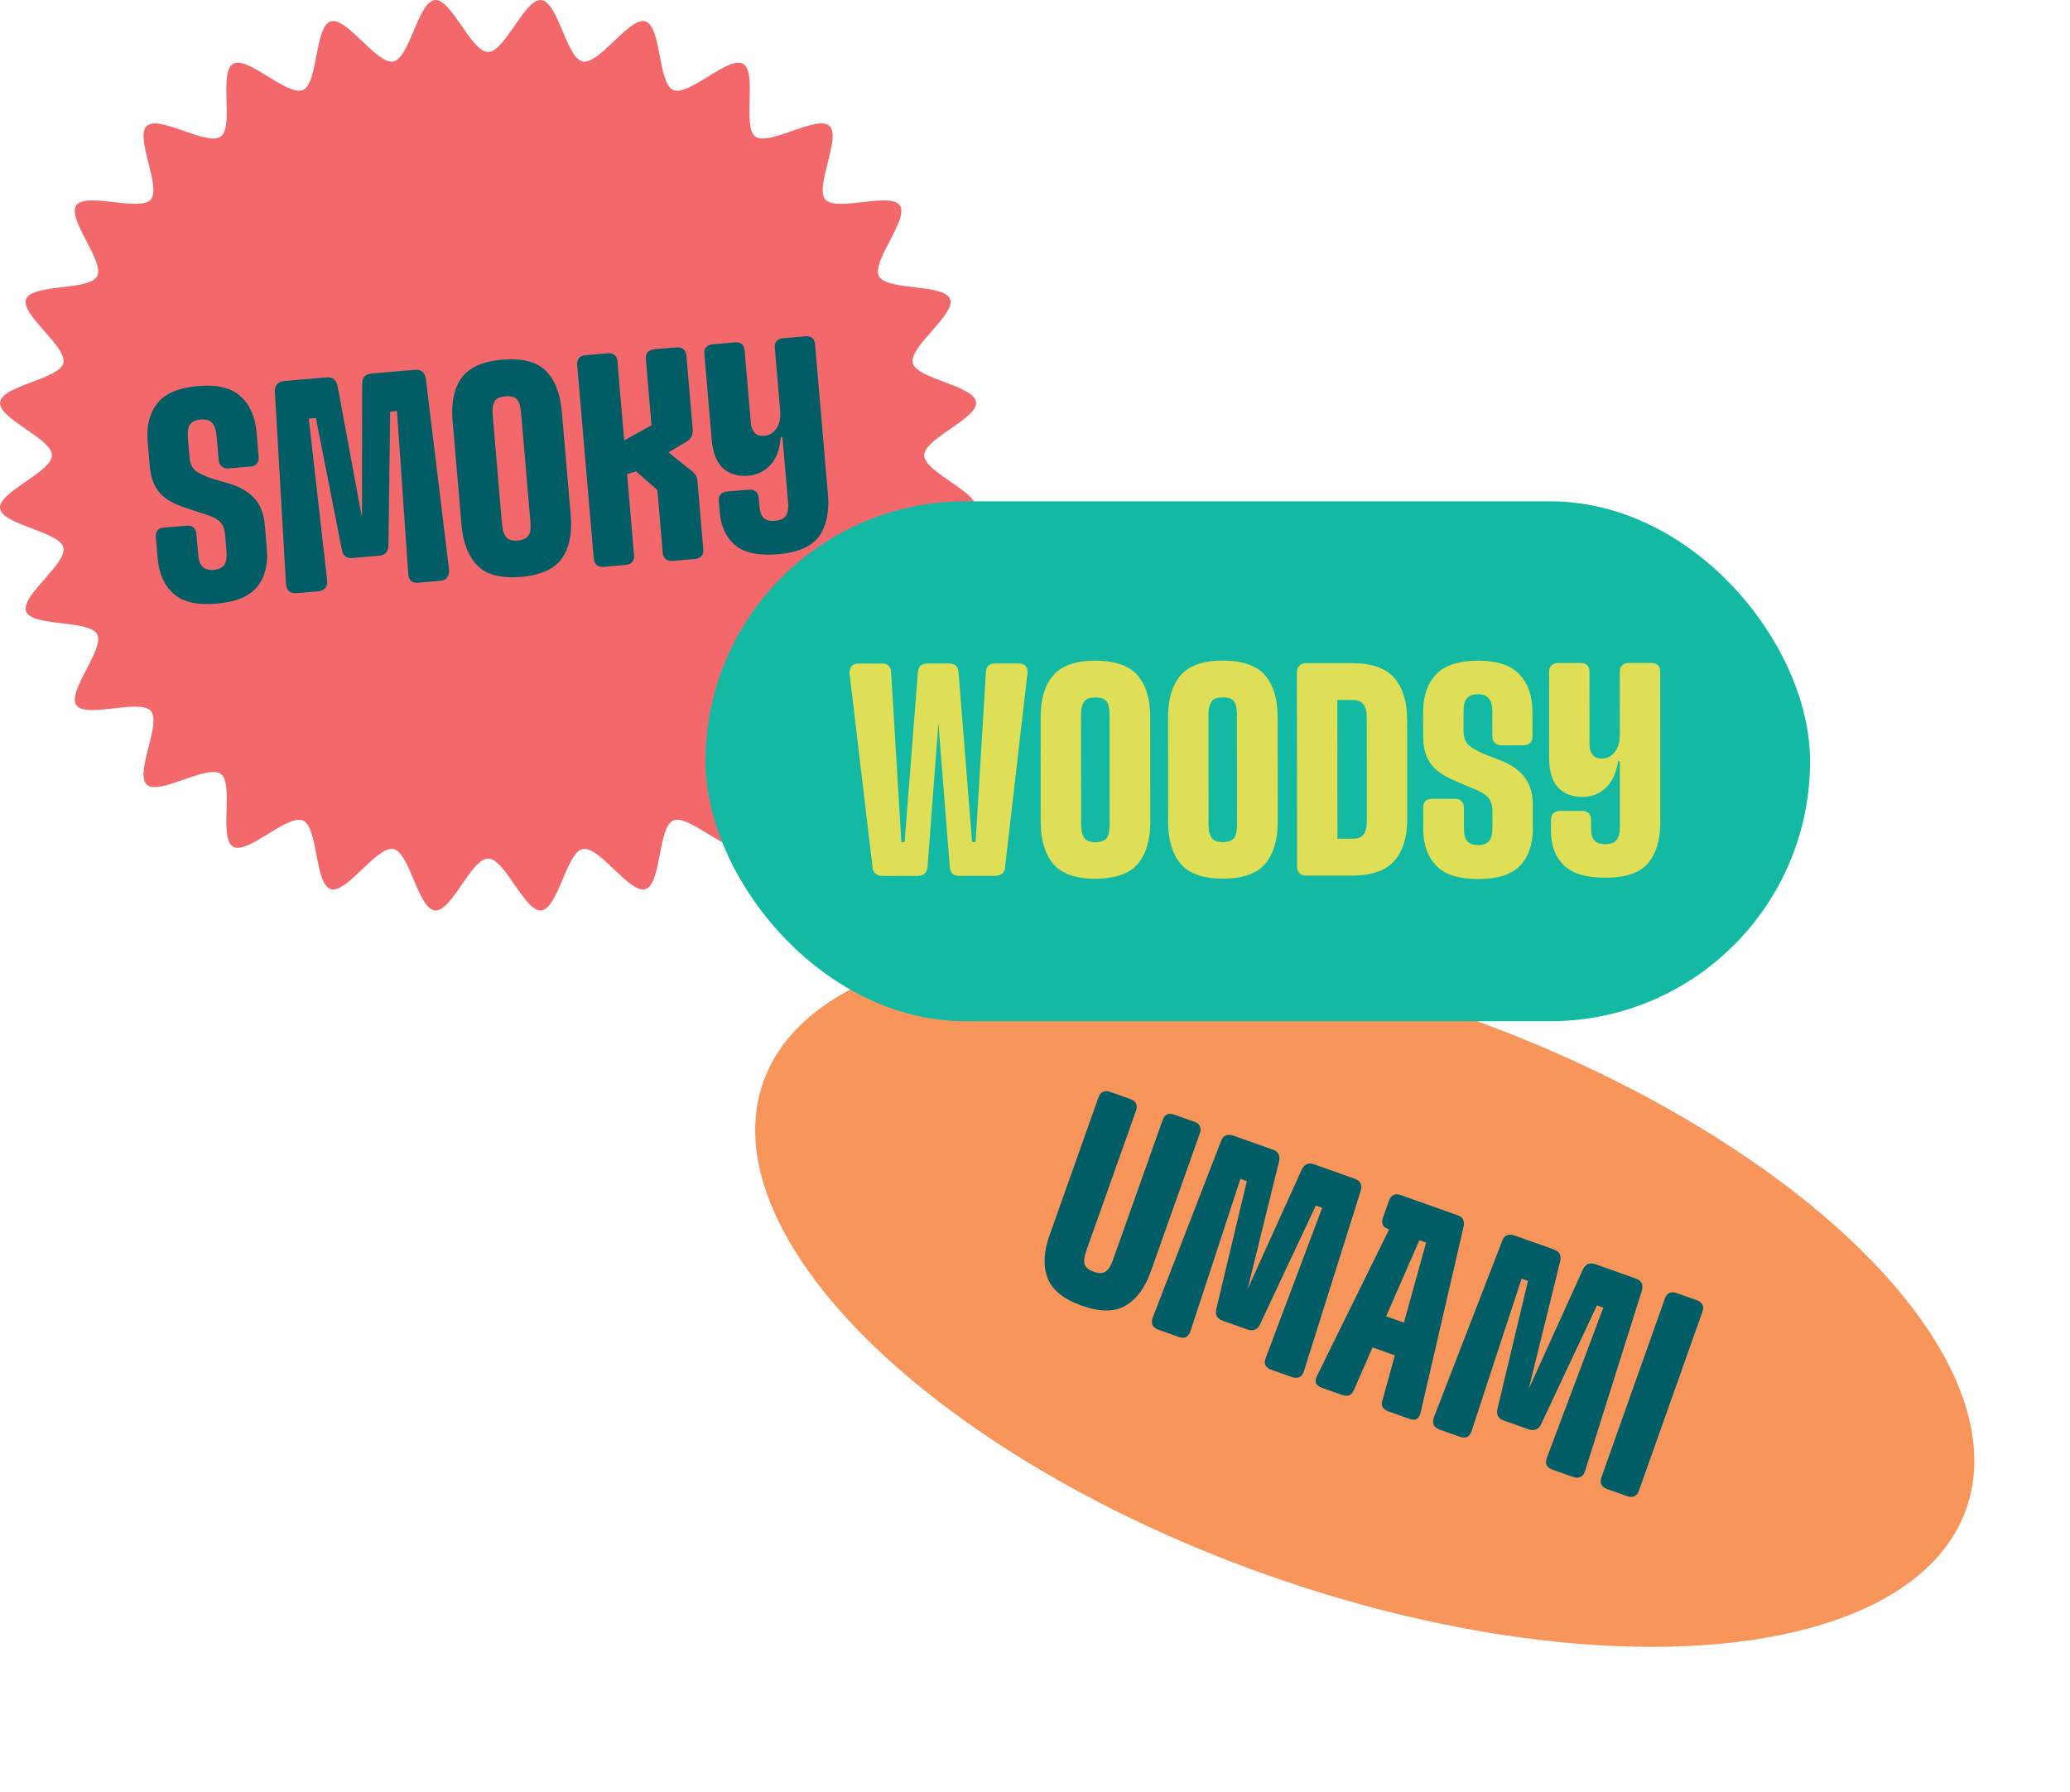 <svg width="223" height="193" viewBox="0 0 223 193" fill="none" xmlns="http://www.w3.org/2000/svg">
<ellipse cx="147.026" cy="139.54" rx="68.757" ry="31.901" transform="rotate(19.548 147.026 139.54)" fill="#F7955B"/>
<path d="M116.524 140.634C114.574 139.942 113.351 138.953 112.857 137.668C112.362 136.383 112.432 134.846 113.068 133.057L118.346 118.19C118.446 117.909 118.605 117.716 118.823 117.612C119.041 117.509 119.291 117.507 119.572 117.607L121.804 118.399C122.085 118.499 122.278 118.658 122.381 118.876C122.485 119.094 122.487 119.344 122.387 119.625L117.012 134.763C116.798 135.366 116.742 135.844 116.843 136.197C116.971 136.537 117.297 136.8 117.819 136.985C118.362 137.178 118.78 137.179 119.074 136.989C119.395 136.786 119.663 136.383 119.877 135.78L125.252 120.642C125.352 120.361 125.501 120.164 125.699 120.054C125.916 119.95 126.166 119.948 126.448 120.048L128.709 120.851C128.991 120.951 129.173 121.106 129.257 121.317C129.361 121.535 129.363 121.785 129.263 122.066L123.984 136.933C123.349 138.722 122.434 139.959 121.24 140.645C120.066 141.337 118.494 141.334 116.524 140.634ZM136.957 147.549C136.655 147.442 136.443 147.276 136.319 147.051C136.222 146.813 136.241 146.537 136.375 146.222L142.437 130.106L139.12 128.928L140.269 126.076C140.403 125.761 140.589 125.556 140.827 125.459C141.072 125.342 141.346 125.338 141.647 125.445L145.929 126.965C146.251 127.079 146.464 127.245 146.567 127.463C146.671 127.681 146.68 127.944 146.593 128.253L140.477 147.678C140.382 148.007 140.213 148.23 139.968 148.347C139.73 148.443 139.46 148.438 139.158 148.331L136.957 147.549ZM124.804 143.234C124.503 143.127 124.29 142.961 124.166 142.736C124.069 142.498 124.078 142.218 124.193 141.897L131.545 122.91C131.659 122.589 131.832 122.39 132.063 122.313C132.301 122.217 132.57 122.222 132.872 122.329L137.064 123.817C137.727 124.053 137.955 124.496 137.746 125.146L136.889 128.136L133.632 126.979L128.264 143.342C128.169 143.671 128.01 143.897 127.785 144.021C127.567 144.125 127.297 144.12 126.975 144.005L124.804 143.234ZM131.706 142.255C131.102 142.041 130.881 141.612 131.042 140.967L135.284 123.185L137.124 123.839C137.727 124.053 137.944 124.492 137.776 125.157L133.854 141.082L133.462 140.943L140.219 126.024C140.508 125.402 140.964 125.202 141.587 125.423L143.517 126.108L135.747 142.637C135.465 143.239 135.003 143.426 134.359 143.197L131.706 142.255ZM149.565 132.399C149.284 132.299 149.088 132.15 148.977 131.952C148.873 131.734 148.871 131.484 148.971 131.203L149.646 129.303C149.746 129.022 149.905 128.829 150.122 128.725C150.34 128.622 150.59 128.62 150.872 128.72L157.084 130.925C157.606 131.111 157.801 131.52 157.667 132.151L153.037 152.172C152.971 152.488 152.835 152.711 152.63 152.842C152.432 152.953 152.182 152.955 151.881 152.848L149.559 152.024C149.277 151.924 149.071 151.771 148.94 151.566C148.836 151.348 148.834 151.099 148.934 150.817L153.636 133.844L149.565 132.399ZM148.387 141.455L152.308 142.846L151.087 146.284L147.167 144.892L148.387 141.455ZM145.858 149.725C145.611 150.294 145.196 150.475 144.613 150.268L142.382 149.475C142.08 149.368 141.877 149.206 141.774 148.988C141.697 148.757 141.733 148.498 141.88 148.211L149.677 132.371L152.923 133.557L145.858 149.725ZM167.244 158.303C166.943 158.196 166.73 158.03 166.606 157.805C166.51 157.567 166.529 157.29 166.663 156.976L172.725 140.859L169.408 139.682L170.556 136.829C170.69 136.515 170.877 136.309 171.115 136.213C171.36 136.096 171.633 136.091 171.935 136.198L176.217 137.719C176.539 137.833 176.751 137.999 176.855 138.217C176.959 138.435 176.967 138.698 176.88 139.007L170.764 158.432C170.67 158.761 170.5 158.984 170.255 159.1C170.017 159.197 169.747 159.192 169.446 159.085L167.244 158.303ZM155.092 153.988C154.79 153.881 154.577 153.715 154.454 153.49C154.357 153.252 154.366 152.972 154.48 152.65L161.832 133.664C161.947 133.342 162.119 133.143 162.35 133.067C162.588 132.97 162.858 132.976 163.16 133.083L167.351 134.571C168.015 134.806 168.242 135.249 168.034 135.9L167.176 138.889L163.919 137.733L158.551 154.096C158.457 154.425 158.297 154.651 158.072 154.775C157.854 154.878 157.585 154.873 157.263 154.759L155.092 153.988ZM161.993 153.009C161.39 152.795 161.169 152.365 161.33 151.721L165.572 133.939L167.411 134.592C168.015 134.806 168.232 135.246 168.064 135.911L164.141 151.836L163.749 151.697L170.507 136.778C170.795 136.156 171.251 135.956 171.874 136.177L173.804 136.862L166.034 153.391C165.753 153.993 165.29 154.179 164.647 153.951L161.993 153.009ZM173.096 160.381C172.815 160.281 172.622 160.122 172.519 159.904C172.415 159.686 172.413 159.436 172.513 159.155L179.365 139.855C179.465 139.574 179.624 139.381 179.842 139.277C180.06 139.174 180.31 139.172 180.591 139.272L182.823 140.064C183.104 140.164 183.297 140.323 183.4 140.541C183.504 140.759 183.506 141.009 183.406 141.29L176.554 160.59C176.454 160.871 176.295 161.064 176.077 161.167C175.859 161.271 175.609 161.273 175.328 161.173L173.096 160.381Z" fill="#005C65"/>
<path d="M99.566 49.038C99.566 47.224 105.372 45.077 105.154 43.318C104.931 41.524 98.769 40.832 98.333 39.106C97.891 37.358 102.995 33.88 102.347 32.214C101.694 30.538 95.545 31.339 94.697 29.759C93.848 28.176 97.968 23.594 96.936 22.12C95.907 20.65 90.116 22.847 88.918 21.498C87.726 20.155 90.684 14.763 89.34 13.554C88.005 12.353 82.855 15.771 81.382 14.714C79.923 13.666 81.622 7.765 80.041 6.87C78.479 5.984 74.19 10.416 72.521 9.692C70.873 8.977 71.272 2.853 69.532 2.305C67.82 1.767 64.564 6.988 62.774 6.622C61.017 6.262 60.126 0.188 58.305 0.007C56.523 -0.172 54.413 5.597 52.58 5.597C50.747 5.597 48.636 -0.172 46.854 0.007C45.033 0.189 44.142 6.262 42.385 6.622C40.596 6.988 37.34 1.766 35.628 2.305C33.889 2.853 34.286 8.977 32.639 9.692C30.969 10.416 26.681 5.985 25.118 6.87C23.538 7.766 25.236 13.667 23.778 14.714C22.305 15.772 17.154 12.354 15.82 13.555C14.475 14.764 17.433 20.156 16.241 21.498C15.043 22.847 9.253 20.65 8.223 22.121C7.191 23.595 11.312 28.177 10.462 29.76C9.614 31.34 3.465 30.539 2.813 32.215C2.164 33.88 7.269 37.359 6.826 39.107C6.384 40.855 0.229 41.523 0.006 43.318C-0.217 45.112 5.594 47.224 5.594 49.038C5.594 50.852 -0.212 52.999 0.006 54.759C0.229 56.552 6.391 57.244 6.827 58.97C7.269 60.718 2.165 64.197 2.814 65.862C3.466 67.538 9.615 66.737 10.463 68.317C11.313 69.9 7.192 74.482 8.224 75.956C9.254 77.427 15.044 75.229 16.242 76.579C17.434 77.921 14.476 83.313 15.82 84.522C17.155 85.723 22.306 82.305 23.778 83.363C25.237 84.41 23.538 90.311 25.119 91.207C26.682 92.092 30.971 87.66 32.64 88.385C34.287 89.1 33.889 95.223 35.629 95.771C37.34 96.309 40.597 91.088 42.386 91.455C44.143 91.814 45.034 97.888 46.855 98.07C48.676 98.252 50.747 92.48 52.581 92.48C54.414 92.48 56.524 98.248 58.306 98.07C60.127 97.887 61.018 91.814 62.775 91.455C64.564 91.088 67.821 96.31 69.532 95.771C71.272 95.223 70.874 89.1 72.522 88.385C74.191 87.66 78.48 92.091 80.042 91.206C81.623 90.311 79.924 84.41 81.383 83.362C82.855 82.304 88.006 85.722 89.341 84.521C90.685 83.312 87.727 77.92 88.919 76.578C90.111 75.235 95.908 77.427 96.937 75.955C97.969 74.481 93.848 69.899 94.698 68.316C95.546 66.736 101.695 67.537 102.347 65.861C102.996 64.196 97.892 60.718 98.334 58.97C98.77 57.244 104.932 56.552 105.155 54.758C105.374 52.998 99.567 50.851 99.567 49.037L99.566 49.038Z" fill="#F2686B"/>
<path d="M18.691 63.94C17.684 63.063 17.123 61.762 16.981 60.105L16.787 57.841C16.762 57.554 16.836 57.291 16.981 57.117C17.127 56.944 17.377 56.859 17.664 56.834L20.087 56.626C20.406 56.599 20.634 56.644 20.807 56.789C21.012 56.932 21.13 57.179 21.154 57.466L21.34 59.634C21.398 60.304 21.535 60.774 21.814 61.039C22.062 61.307 22.49 61.43 23.032 61.384C23.574 61.337 23.975 61.142 24.174 60.836C24.372 60.53 24.459 60.041 24.401 59.371L24.253 57.65C24.193 56.948 23.99 56.452 23.644 56.16C23.327 55.834 22.659 55.538 21.704 55.267L20.018 54.705C18.731 54.302 17.752 53.743 17.179 53.054C16.571 52.335 16.234 51.4 16.133 50.221L15.909 47.606C15.764 45.917 16.095 44.539 16.935 43.471C17.743 42.407 19.229 41.765 21.334 41.585C23.406 41.407 24.948 41.788 25.926 42.7C26.935 43.609 27.496 44.91 27.641 46.6L27.863 49.182C27.887 49.469 27.843 49.698 27.7 49.903C27.557 50.108 27.31 50.225 26.991 50.253L24.6 50.458C24.313 50.483 24.082 50.406 23.874 50.231C23.666 50.056 23.583 49.839 23.559 49.552L23.337 46.969C23.28 46.3 23.108 45.8 22.829 45.535C22.581 45.267 22.185 45.141 21.643 45.187C21.069 45.237 20.668 45.432 20.469 45.738C20.239 46.047 20.187 46.565 20.244 47.234L20.414 49.211C20.469 49.849 20.672 50.345 20.986 50.639C21.335 50.963 22.003 51.259 22.963 51.594L24.609 52.063C25.928 52.464 26.91 53.054 27.486 53.775C28.094 54.494 28.431 55.429 28.527 56.545L28.745 59.095C28.888 60.753 28.556 62.13 27.745 63.164C26.906 64.231 25.448 64.838 23.344 65.019C21.24 65.199 19.668 64.852 18.691 63.94ZM45.87 40.764L48.375 61.362C48.405 61.712 48.334 62.008 48.159 62.215C48.016 62.42 47.738 62.541 47.387 62.571L45.059 62.77C44.741 62.798 44.477 62.724 44.273 62.581C44.097 62.403 44.011 62.154 43.978 61.771L42.766 44.275L42.033 44.337L41.85 58.678C41.849 59.416 41.497 59.8 40.827 59.857L37.958 60.103C37.288 60.161 36.907 59.84 36.815 59.142L34.03 45.024L33.265 45.09L35.242 62.52C35.272 62.871 35.201 63.166 35.024 63.342C34.881 63.547 34.634 63.665 34.283 63.695L31.924 63.897C31.605 63.925 31.342 63.851 31.134 63.676C30.961 63.53 30.841 63.251 30.811 62.901L29.609 42.159C29.611 41.806 29.685 41.543 29.863 41.367C30.04 41.191 30.255 41.076 30.574 41.049L35.197 40.652C35.835 40.598 36.247 40.915 36.371 41.611L38.999 55.775L39.017 41.384C38.989 40.68 39.342 40.297 40.043 40.236L44.698 39.837C45.049 39.807 45.312 39.881 45.485 40.027C45.693 40.202 45.81 40.448 45.87 40.764ZM56.11 62.143C54.006 62.324 52.429 61.913 51.446 60.938C50.461 59.93 49.886 58.47 49.721 56.557L48.759 45.334C48.592 43.389 48.91 41.853 49.712 40.724C50.515 39.595 51.998 38.922 54.103 38.741C56.239 38.558 57.816 38.969 58.799 39.944C59.782 40.92 60.357 42.38 60.523 44.325L61.486 55.548C61.65 57.461 61.333 58.998 60.533 60.158C59.73 61.287 58.246 61.96 56.11 62.143ZM55.774 58.222C56.348 58.172 56.749 57.977 56.947 57.672C57.146 57.365 57.2 56.879 57.14 56.178L56.134 44.445C56.076 43.775 55.94 43.305 55.689 43.005C55.441 42.737 55.048 42.643 54.442 42.695C53.868 42.744 53.465 42.907 53.298 43.211C53.102 43.548 53.016 44.038 53.073 44.707L54.082 56.472C54.14 57.142 54.308 57.609 54.556 57.877C54.772 58.147 55.2 58.271 55.774 58.222ZM74.915 51.12C75.027 51.303 75.113 51.552 75.138 51.839L75.764 59.141C75.794 59.491 75.718 59.723 75.572 59.896C75.394 60.072 75.179 60.186 74.86 60.214L72.469 60.419C72.15 60.446 71.887 60.372 71.714 60.227C71.541 60.081 71.426 59.866 71.396 59.515L70.819 52.788L68.526 50.769L67.557 51.077L68.303 59.781C68.333 60.131 68.289 60.36 68.111 60.536C67.965 60.709 67.75 60.824 67.4 60.854L65.008 61.059C64.69 61.086 64.458 61.01 64.285 60.864C64.112 60.718 63.997 60.503 63.967 60.153L62.181 39.333C62.154 39.014 62.228 38.751 62.373 38.578C62.519 38.405 62.734 38.29 63.053 38.263L65.444 38.057C65.795 38.027 66.026 38.104 66.199 38.25C66.404 38.393 66.49 38.642 66.517 38.961L67.245 47.442L70.188 45.808L69.578 38.698C69.551 38.38 69.624 38.116 69.77 37.943C69.916 37.77 70.163 37.653 70.482 37.625L72.873 37.42C73.192 37.393 73.423 37.469 73.628 37.612C73.801 37.758 73.919 38.005 73.946 38.324L74.621 46.199C74.674 46.804 74.486 47.238 74.029 47.534L72.013 48.735L74.391 50.619C74.595 50.762 74.771 50.939 74.915 51.12ZM87.522 36.42C87.695 36.566 87.781 36.816 87.808 37.135L89.192 53.267C89.353 55.148 89.033 56.653 88.23 57.782C87.425 58.879 85.939 59.52 83.834 59.701C81.762 59.879 80.225 59.561 79.224 58.747C78.22 57.902 77.67 56.729 77.538 55.198L77.437 54.019C77.41 53.7 77.452 53.439 77.629 53.264C77.775 53.09 78.022 52.973 78.309 52.948L80.668 52.746C80.987 52.718 81.25 52.792 81.423 52.938C81.597 53.084 81.714 53.331 81.741 53.65L81.818 54.542C81.867 55.116 82.001 55.554 82.278 55.787C82.526 56.055 82.951 56.147 83.525 56.098C84.067 56.051 84.468 55.856 84.667 55.55C84.865 55.244 84.952 54.755 84.897 54.117L84.293 47.071L84.101 47.088C84.019 48.38 83.652 49.342 83.037 50.038C82.423 50.733 81.624 51.154 80.603 51.242C79.488 51.338 78.565 51.063 77.867 50.417C77.204 49.799 76.795 48.774 76.674 47.372L75.884 38.157C75.856 37.839 75.898 37.578 76.076 37.402C76.222 37.229 76.469 37.112 76.755 37.087L79.179 36.879C79.497 36.852 79.761 36.926 79.934 37.071C80.107 37.217 80.192 37.467 80.22 37.785L80.893 45.629C80.931 46.075 81.086 46.383 81.334 46.651C81.547 46.889 81.909 46.987 82.323 46.951C82.865 46.905 83.324 46.641 83.636 46.164C83.981 45.685 84.117 45.031 84.044 44.17L83.472 37.507C83.445 37.188 83.487 36.927 83.664 36.751C83.81 36.578 84.057 36.461 84.344 36.436L86.767 36.228C87.086 36.201 87.349 36.275 87.522 36.42Z" fill="#005C65"/>
<rect x="76" y="54.002" width="119" height="56" rx="28" fill="#13B9A3"/>
<path d="M110.495 71.749C110.656 71.941 110.72 72.197 110.688 72.517L108.273 93.415C108.273 93.703 108.146 93.927 107.986 94.088C107.794 94.248 107.538 94.344 107.25 94.344L103.346 94.347C103.026 94.347 102.77 94.284 102.61 94.124C102.45 93.964 102.353 93.74 102.321 93.388L101.092 77.869L99.921 93.39C99.889 93.742 99.762 93.966 99.57 94.126C99.378 94.287 99.122 94.351 98.802 94.351L95.058 94.354C94.738 94.354 94.514 94.258 94.322 94.099C94.13 93.939 94.033 93.715 94.001 93.427L91.52 72.533C91.52 72.213 91.584 71.957 91.743 71.765C91.903 71.573 92.159 71.476 92.447 71.476L95.039 71.474C95.647 71.474 95.968 71.793 96 72.433L97.103 90.704L97.455 90.704L98.88 72.431C98.912 72.111 99.007 71.855 99.167 71.695C99.359 71.567 99.583 71.47 99.903 71.47L102.207 71.468C102.559 71.468 102.783 71.564 102.975 71.692C103.136 71.851 103.232 72.107 103.264 72.427L104.719 90.698L105.103 90.698L106.208 72.457C106.239 71.785 106.559 71.465 107.199 71.464L109.695 71.462C110.079 71.462 110.335 71.558 110.495 71.749ZM118.008 94.655C115.896 94.657 114.36 94.114 113.463 93.059C112.566 91.972 112.117 90.468 112.115 88.548L112.106 77.284C112.104 75.332 112.551 73.828 113.446 72.771C114.341 71.714 115.877 71.169 117.989 71.167C120.133 71.166 121.669 71.708 122.566 72.764C123.463 73.819 123.912 75.323 123.914 77.275L123.923 88.538C123.925 90.459 123.478 91.963 122.583 93.052C121.688 94.108 120.152 94.653 118.008 94.655ZM118.005 90.719C118.581 90.719 118.997 90.558 119.221 90.27C119.444 89.982 119.54 89.502 119.539 88.798L119.53 77.022C119.529 76.35 119.433 75.87 119.209 75.55C118.984 75.263 118.6 75.135 117.992 75.135C117.416 75.136 117 75.264 116.809 75.552C116.585 75.873 116.457 76.353 116.458 77.025L116.467 88.833C116.468 89.505 116.596 89.984 116.821 90.272C117.013 90.56 117.429 90.72 118.005 90.719ZM131.734 94.644C129.622 94.646 128.086 94.103 127.189 93.048C126.292 91.96 125.843 90.457 125.841 88.537L125.832 77.273C125.831 75.321 126.277 73.817 127.173 72.76C128.068 71.703 129.603 71.158 131.715 71.156C133.859 71.154 135.396 71.697 136.293 72.752C137.189 73.808 137.639 75.311 137.64 77.263L137.649 88.527C137.651 90.447 137.204 91.952 136.309 93.04C135.414 94.097 133.878 94.642 131.734 94.644ZM131.731 90.708C132.307 90.708 132.723 90.547 132.947 90.259C133.171 89.971 133.266 89.491 133.266 88.787L133.256 77.011C133.255 76.339 133.159 75.859 132.935 75.539C132.711 75.251 132.326 75.124 131.718 75.124C131.142 75.125 130.727 75.253 130.535 75.541C130.311 75.861 130.183 76.341 130.184 77.013L130.194 88.821C130.194 89.493 130.323 89.973 130.547 90.261C130.739 90.549 131.155 90.709 131.731 90.708ZM139.988 94.061C139.828 93.901 139.732 93.677 139.732 93.326L139.715 72.43C139.714 72.109 139.81 71.853 139.97 71.693C140.13 71.533 140.354 71.437 140.674 71.437L145.666 71.433C147.778 71.431 149.282 71.974 150.211 73.029C151.14 74.116 151.589 75.62 151.591 77.54L151.599 88.196C151.601 90.148 151.154 91.652 150.227 92.709C149.3 93.766 147.796 94.311 145.684 94.313L140.692 94.317C140.372 94.317 140.148 94.221 139.988 94.061ZM145.681 90.345C146.225 90.344 146.641 90.216 146.865 89.928C147.121 89.608 147.248 89.127 147.248 88.455L147.239 77.287C147.238 76.615 147.11 76.135 146.853 75.848C146.629 75.528 146.213 75.4 145.701 75.401L144.069 75.402L144.081 90.346L145.681 90.345ZM154.702 93.217C153.773 92.258 153.324 90.914 153.323 89.25L153.321 86.978C153.321 86.69 153.416 86.434 153.576 86.274C153.736 86.114 153.992 86.05 154.28 86.05L156.712 86.048C157.032 86.047 157.256 86.111 157.416 86.271C157.608 86.431 157.705 86.687 157.705 86.975L157.707 89.151C157.707 89.823 157.804 90.303 158.06 90.591C158.284 90.878 158.7 91.038 159.244 91.038C159.788 91.037 160.204 90.877 160.428 90.589C160.652 90.3 160.779 89.82 160.779 89.148L160.777 87.42C160.777 86.716 160.616 86.204 160.296 85.885C160.008 85.533 159.367 85.181 158.439 84.83L156.807 84.128C155.558 83.617 154.63 82.977 154.117 82.242C153.572 81.474 153.316 80.514 153.315 79.33L153.313 76.706C153.311 75.01 153.758 73.666 154.685 72.673C155.58 71.681 157.116 71.167 159.228 71.166C161.308 71.164 162.812 71.675 163.709 72.666C164.638 73.657 165.087 75.001 165.089 76.697L165.091 79.289C165.091 79.577 165.027 79.801 164.867 79.993C164.707 80.185 164.451 80.281 164.131 80.282L161.731 80.284C161.443 80.284 161.219 80.188 161.027 79.996C160.835 79.804 160.771 79.58 160.771 79.292L160.769 76.7C160.768 76.028 160.64 75.516 160.383 75.229C160.159 74.941 159.775 74.781 159.231 74.782C158.655 74.782 158.239 74.942 158.015 75.231C157.76 75.519 157.664 76.031 157.665 76.703L157.666 78.687C157.667 79.327 157.827 79.839 158.115 80.159C158.436 80.51 159.076 80.862 160.004 81.277L161.605 81.884C162.885 82.395 163.814 83.066 164.326 83.833C164.871 84.601 165.128 85.561 165.129 86.681L165.131 89.241C165.132 90.905 164.685 92.249 163.79 93.21C162.863 94.203 161.359 94.684 159.247 94.686C157.135 94.687 155.599 94.209 154.702 93.217ZM178.625 71.662C178.785 71.822 178.849 72.078 178.849 72.397L178.863 88.59C178.864 90.478 178.417 91.95 177.522 93.007C176.627 94.031 175.091 94.545 172.979 94.546C170.899 94.548 169.395 94.101 168.466 93.206C167.538 92.279 167.089 91.063 167.087 89.527L167.086 88.343C167.086 88.023 167.15 87.767 167.342 87.607C167.502 87.447 167.757 87.351 168.045 87.35L170.413 87.348C170.733 87.348 170.99 87.444 171.15 87.604C171.31 87.764 171.406 88.02 171.406 88.34L171.407 89.236C171.408 89.812 171.504 90.26 171.76 90.515C171.984 90.803 172.4 90.931 172.976 90.93C173.52 90.93 173.936 90.77 174.16 90.481C174.384 90.193 174.511 89.713 174.511 89.073L174.505 82.001L174.313 82.001C174.122 83.281 173.675 84.21 173.003 84.85C172.332 85.491 171.5 85.844 170.476 85.844C169.356 85.845 168.46 85.494 167.819 84.791C167.211 84.119 166.89 83.063 166.889 81.655L166.881 72.407C166.881 72.087 166.945 71.831 167.137 71.671C167.297 71.511 167.552 71.415 167.84 71.415L170.272 71.413C170.592 71.412 170.849 71.508 171.009 71.668C171.169 71.828 171.233 72.084 171.233 72.404L171.24 80.276C171.24 80.724 171.368 81.044 171.593 81.332C171.785 81.587 172.137 81.715 172.553 81.715C173.097 81.714 173.577 81.49 173.928 81.042C174.312 80.593 174.503 79.953 174.503 79.089L174.497 72.401C174.497 72.081 174.561 71.825 174.753 71.665C174.913 71.505 175.168 71.409 175.456 71.408L177.888 71.406C178.208 71.406 178.465 71.502 178.625 71.662Z" fill="#DEDF56"/>
</svg>
